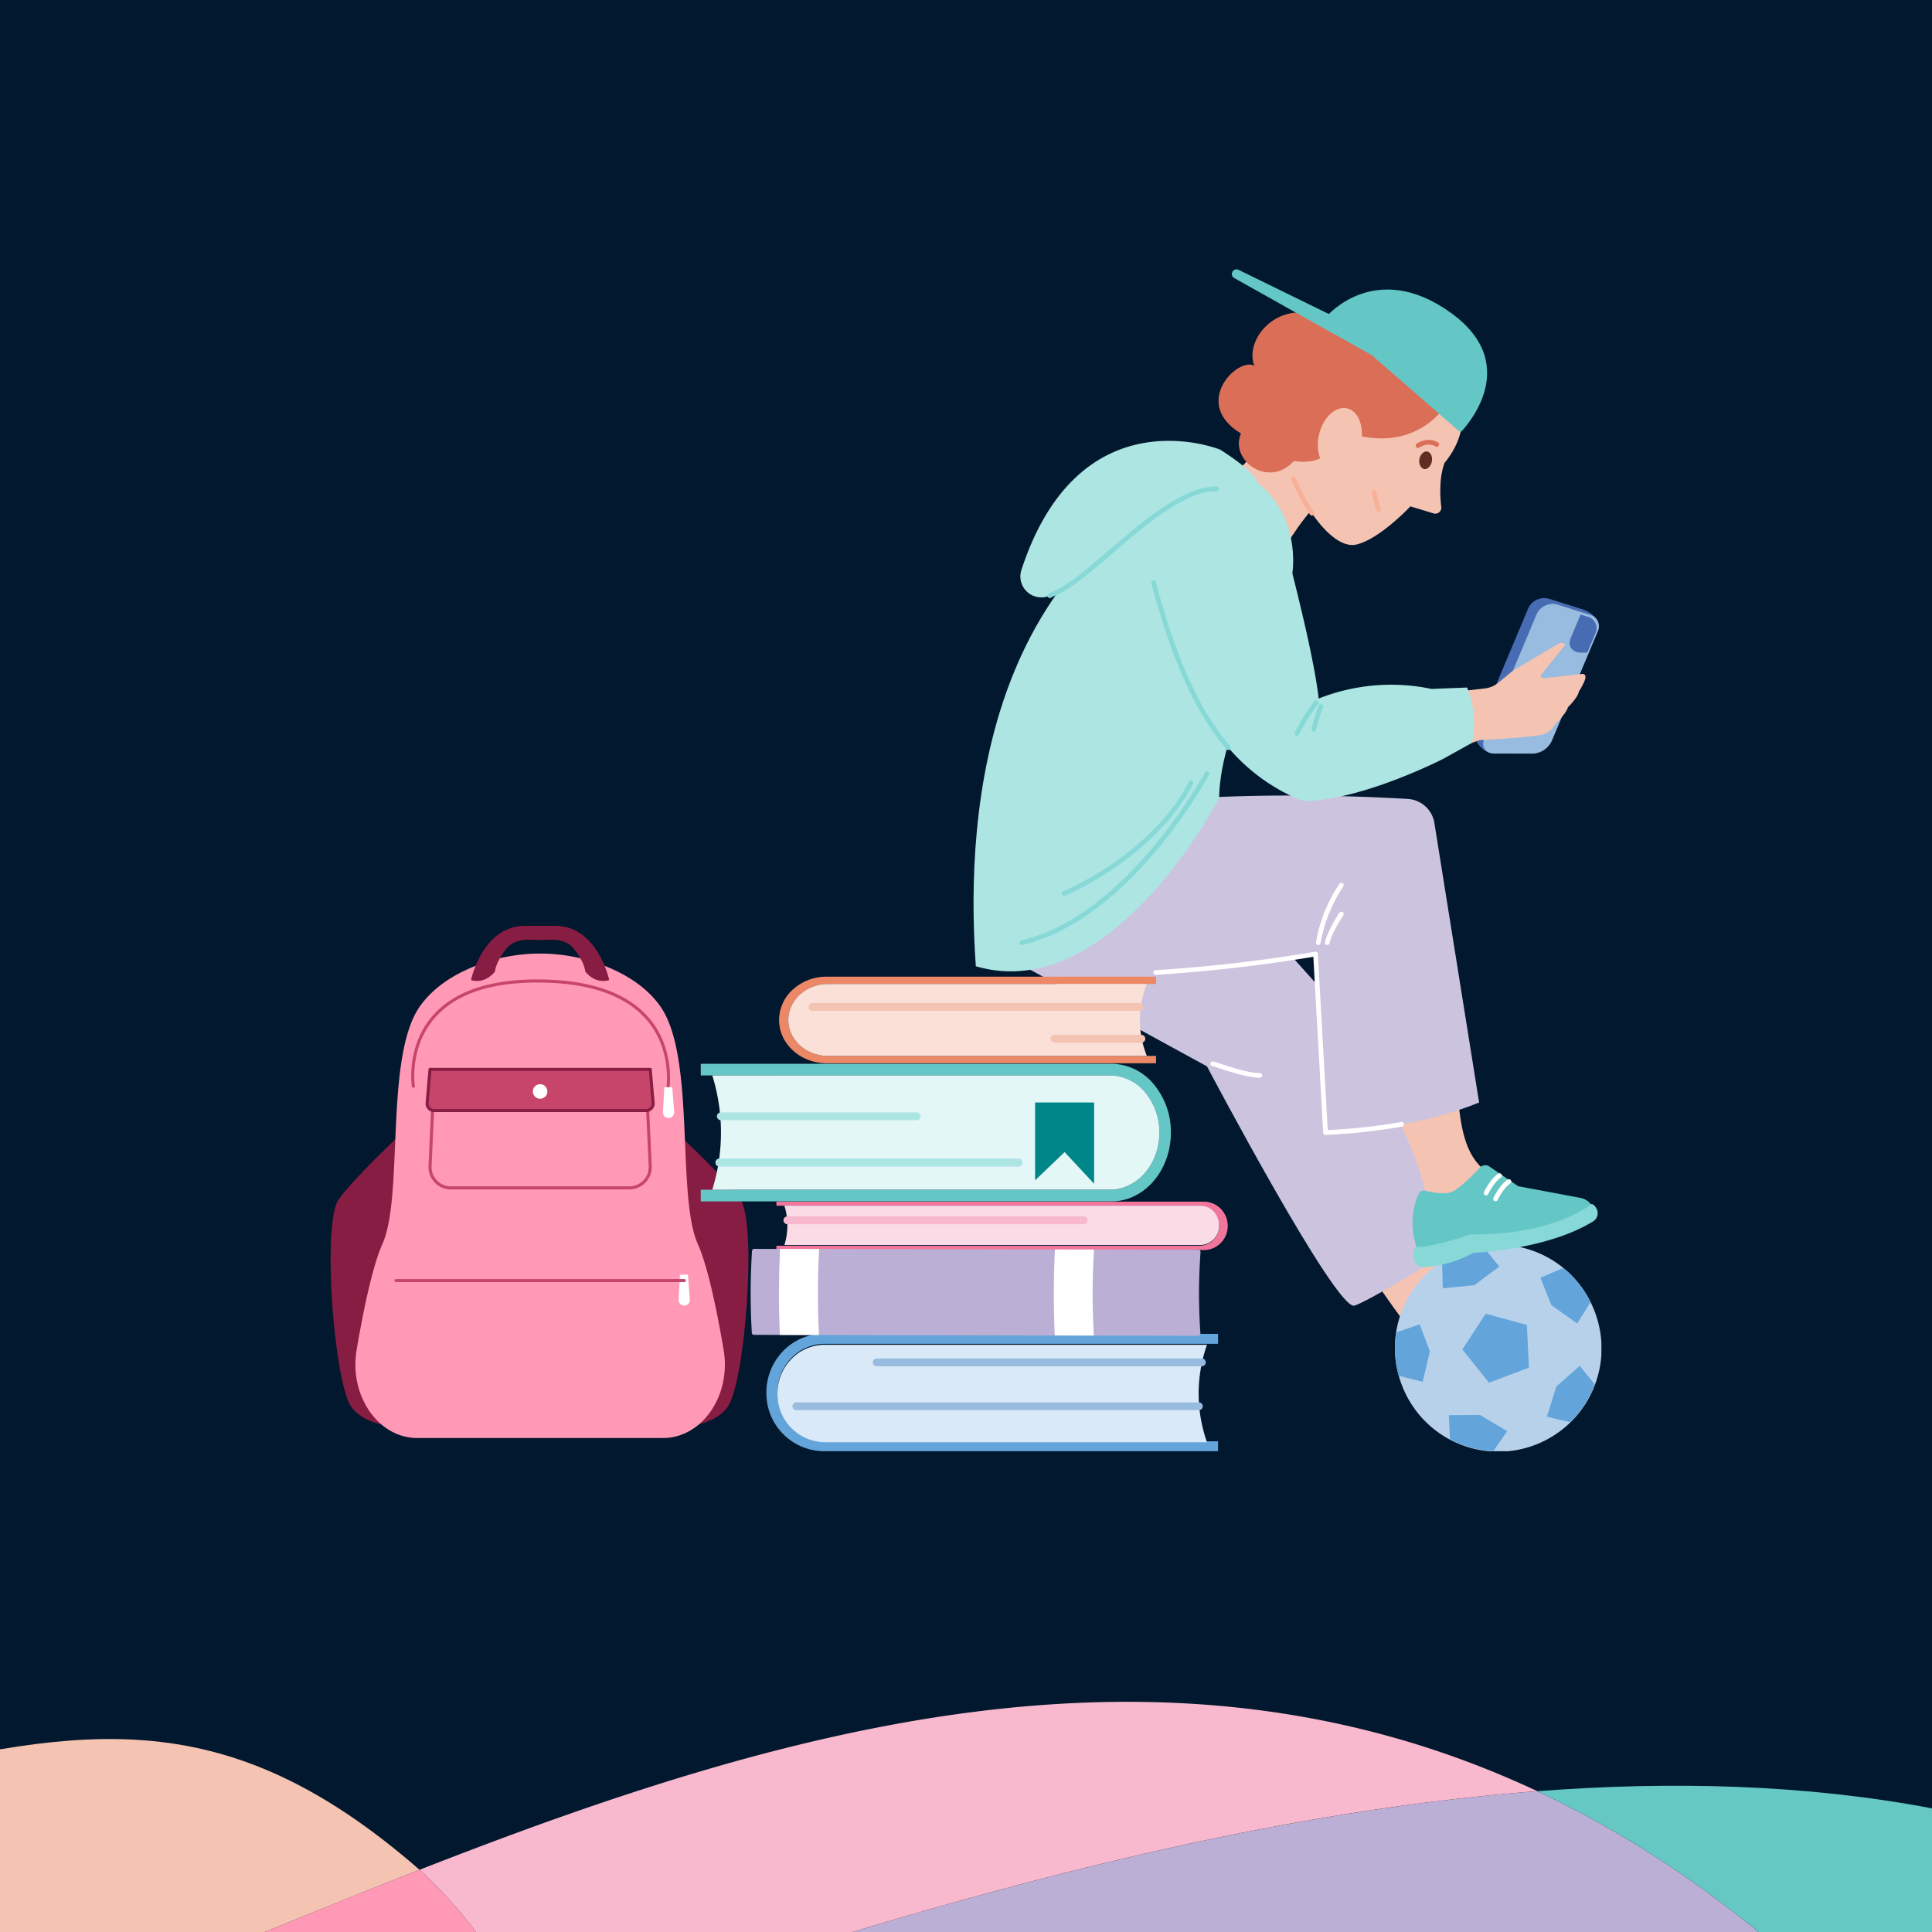 <svg xmlns="http://www.w3.org/2000/svg" xmlns:xlink="http://www.w3.org/1999/xlink" width="540" height="540" viewBox="0 0 540 540">
  <rect x="0" y="0" width="540" height="540" fill="#333333" stroke="none"/>
  <defs>
    <clipPath id="clip-path">
      <rect id="Rectangle_3" data-name="Rectangle 3" width="674.802" height="193.283" fill="none"/>
    </clipPath>
    <clipPath id="clip-path-2">
      <rect id="Rectangle_64" data-name="Rectangle 64" width="355.185" height="330.347" fill="none"/>
    </clipPath>
    <clipPath id="clip-Social_Media_Infographics_-_page_image">
      <rect width="540" height="540"/>
    </clipPath>
  </defs>
  <g id="Social_Media_Infographics_-_page_image" data-name="Social Media Infographics - page image" clip-path="url(#clip-Social_Media_Infographics_-_page_image)">
    <rect width="540" height="540" fill="#02182e"/>
    <g id="Group_162" data-name="Group 162" transform="matrix(0.995, 0.105, -0.105, 0.995, -29.916, 437.62)">
      <g id="Group_1" data-name="Group 1" clip-path="url(#clip-path)">
        <path id="Path_1" data-name="Path 1" d="M701.038,55.647C680.48,59.5,647.2,67.366,606.913,82.869c31.147,28.742,62.545,65.823,94.125,112.82Z" transform="translate(-26.236 -2.406)" fill="#ade5e3"/>
        <path id="Path_2" data-name="Path 2" d="M0,61.119V92.151c11.734,14.951,24.1,29.291,38.146,40.088C75.9,113.96,114.956,91.755,155.208,70.9,96.562,29.7,57.965,40.859,0,61.119" transform="translate(0 -1.857)" fill="#f5c3b1"/>
        <path id="Path_3" data-name="Path 3" d="M584.285,83.612c-141.954,55.531-287.828,150.411-382.5,28.189C277.134,77.052,375,32.868,472.161,15.085c36.776,12.739,74.169,34.648,112.124,68.527" transform="translate(-8.723 -0.652)" fill="#bcafd5"/>
        <path id="Path_4" data-name="Path 4" d="M194.788,114.267c-24.1,11.107-45.883,21.245-64.608,29.251-38.137,16.307-66.6,8.224-90.311-10.017,37.75-18.279,76.81-40.484,117.062-61.342a129.5,129.5,0,0,1,30.4,31.874q3.675,5.343,7.456,10.235" transform="translate(-1.724 -3.119)" fill="#ff99b6"/>
        <path id="Path_5" data-name="Path 5" d="M695.741,36.354C632.656,2.959,558.719,1.107,484.377,14.727,521.153,27.465,558.546,49.372,596.5,83.252c33.542-13.13,66.858-24.051,99.24-29.395Z" transform="translate(-20.939 -0.293)" fill="#65c8c3"/>
        <path id="Path_6" data-name="Path 6" d="M470.451,14.434C373.294,32.215,275.423,76.4,200.078,111.149q-3.789-4.887-7.456-10.235a129.5,129.5,0,0,0-30.4-31.874c96.392-49.976,199.635-92.247,308.23-54.607" transform="translate(-7.013 0)" fill="#f8b8cd"/>
      </g>
    </g>
    <g id="Group_164" data-name="Group 164" transform="translate(92.408 75.273)">
      <g id="Group_163" data-name="Group 163" clip-path="url(#clip-path-2)">
        <path id="Path_298" data-name="Path 298" d="M19.807,151.717S7.157,163.447,2.326,170s-1.38,51.291,3.45,58.075,17.71,5.751,17.71,5.751Z" transform="translate(0 89.846)" fill="#881d43"/>
        <path id="Path_299" data-name="Path 299" d="M62.274,151.717S74.924,163.447,79.754,170s1.38,51.291-3.45,58.075-17.71,5.751-17.71,5.751Z" transform="translate(34.699 89.846)" fill="#881d43"/>
        <path id="Path_300" data-name="Path 300" d="M107.273,230.878c-1.907-11.207-4.436-23.345-7.229-29.615-6.017-13.511-.519-52.178-10.43-66.348-3.718-5.315-9.376-8.821-15-11.128a49.165,49.165,0,0,0-37.264,0c-5.622,2.307-11.279,5.813-15,11.128-9.911,14.171-4.414,52.837-10.432,66.348C9.133,207.533,6.6,219.67,4.7,230.878c-2.169,12.742,6.018,24.652,16.95,24.652H90.322c10.932,0,19.119-11.91,16.95-24.652" transform="translate(2.574 71.134)" fill="#ff99b6"/>
        <path id="Path_301" data-name="Path 301" d="M48.146,115.242H39.784c-11.967,0-15.14,15.18-15.14,15.18,4.183,1.208,6.7-2.414,6.7-2.414s.145-2.675,3.317-6.471c1.786-2.137,4.512-2.495,6.55-2.4q2.749.127,5.5,0c2.04-.094,4.764.264,6.55,2.4,3.173,3.8,3.317,6.471,3.317,6.471s2.524,3.622,6.7,2.414c0,0-3.172-15.18-15.139-15.18" transform="translate(14.594 68.246)" fill="#881d43"/>
        <path id="Path_302" data-name="Path 302" d="M85.76,156.668a.367.367,0,0,1-.083-.01.426.426,0,0,1-.338-.5c.022-.11,2.1-11.09-5.055-19.785-5.923-7.2-16.333-10.854-30.936-10.854H49.19c-13.317.024-22.951,3.43-28.637,10.122-7,8.243-5.4,18.7-5.385,18.805a.427.427,0,1,1-.844.137c-.018-.107-1.677-10.956,5.577-19.5,5.854-6.891,15.707-10.4,29.287-10.422h.159c14.879,0,25.512,3.759,31.605,11.174,7.407,9.015,5.249,20.372,5.226,20.487a.429.429,0,0,1-.419.344" transform="translate(8.379 73.825)" fill="#c7456a"/>
        <path id="Path_303" data-name="Path 303" d="M59.905,152.2h0a1.566,1.566,0,0,1-1.564-1.648l.366-6.977h2.243l.516,6.944a1.566,1.566,0,0,1-1.562,1.681" transform="translate(34.548 85.024)" fill="#fff"/>
        <path id="Path_304" data-name="Path 304" d="M62.659,185.117h0a1.566,1.566,0,0,1-1.564-1.646l.366-6.979h2.243l.516,6.944a1.566,1.566,0,0,1-1.562,1.681" transform="translate(36.179 104.517)" fill="#fff"/>
        <path id="Path_305" data-name="Path 305" d="M92.2,178.108H11.64a.428.428,0,1,1,0-.857H92.2a.428.428,0,1,1,0,.857" transform="translate(6.64 104.967)" fill="#c7456a"/>
        <path id="Path_306" data-name="Path 306" d="M73.331,173.729H23.44a6.256,6.256,0,0,1-6.253-6.546l1.186-25.872a.429.429,0,0,1,.427-.409H77.97a.43.43,0,0,1,.427.409l1.186,25.872a6.256,6.256,0,0,1-6.251,6.546M19.21,141.76l-1.169,25.464a5.407,5.407,0,0,0,5.4,5.651H73.331a5.407,5.407,0,0,0,5.4-5.651L77.56,141.76Z" transform="translate(10.174 83.442)" fill="#c7456a"/>
        <path id="Path_307" data-name="Path 307" d="M78.164,151.949H18.888a1.945,1.945,0,0,1-1.938-2.108l.8-9.392H79.3l.8,9.392a1.945,1.945,0,0,1-1.938,2.108" transform="translate(10.034 83.173)" fill="#c7456a"/>
        <path id="Path_308" data-name="Path 308" d="M78.323,152.538H19.046a2.374,2.374,0,0,1-2.363-2.573l.8-9.392a.427.427,0,0,1,.425-.392H79.462a.427.427,0,0,1,.425.392l.8,9.392a2.374,2.374,0,0,1-2.363,2.573M18.3,141.038l-.766,9a1.517,1.517,0,0,0,1.511,1.645H78.323a1.517,1.517,0,0,0,1.511-1.645l-.766-9Z" transform="translate(9.875 83.014)" fill="#881d43"/>
        <path id="Path_309" data-name="Path 309" d="M39.56,145.077a2.027,2.027,0,1,1-2.027-2.027,2.027,2.027,0,0,1,2.027,2.027" transform="translate(21.026 84.713)" fill="#fff"/>
        <path id="Path_310" data-name="Path 310" d="M214.686,99.577l-8.636,1.6c-2.53-.006-5.9-3.471-4.949-5.735L215.7,60.7a4.914,4.914,0,0,1,5.826-2.8l9.423,2.973c1.869.591,5.117,2.794,4.283,4.778L219.98,95.99a6.2,6.2,0,0,1-5.294,3.587" transform="translate(118.993 34.17)" fill="#486cb4"/>
        <path id="Path_311" data-name="Path 311" d="M216.217,100.6l-10.661-.022c-2.532,0-3.874-1.845-2.923-4.109l14.6-34.743a4.917,4.917,0,0,1,5.827-2.8l9.421,2.973a3.319,3.319,0,0,1,1.834,4.652l-12.8,30.467a6.2,6.2,0,0,1-5.294,3.587" transform="translate(119.816 34.774)" fill="#98bcdf"/>
        <path id="Path_312" data-name="Path 312" d="M222.829,61.315l-2.264-.715-2.75,6.542c-.951,2.264.393,4.1,2.923,4.109l1.7,0,2.224-5.291a3.316,3.316,0,0,0-1.834-4.649" transform="translate(128.807 35.887)" fill="#486cb4"/>
        <path id="Path_313" data-name="Path 313" d="M201.038,160.535c8.357,32.191,11.785,42.206,21.6,45.846l-9.053,11.153-6.351-.842-2.493-4.307c-3.715-6.412-7.354-10.181-11.691-16.189-5.066-7.018-17.3-23.851-15.908-35.4Z" transform="translate(104.838 95.068)" fill="#f5c3b1"/>
        <path id="Path_314" data-name="Path 314" d="M157.993,93.342s42.371,49.084,50.824,57.539S250.23,212.97,250.23,212.97s-31.675,19.816-36.788,21.412-41.219-66.872-41.219-66.872l-49.412-27.021Z" transform="translate(72.728 55.276)" fill="#ccc3df"/>
        <path id="Path_315" data-name="Path 315" d="M83.472,193.641a13.774,13.774,0,0,0-3.882,9.636A13.442,13.442,0,0,0,92.843,216.9H202.738v2.778H92.456a16.185,16.185,0,0,1-15.955-16.4,16.6,16.6,0,0,1,4.673-11.6,15.7,15.7,0,0,1,11.282-4.8H202.738v2.777H92.843a13.03,13.03,0,0,0-9.372,3.992" transform="translate(45.303 110.665)" fill="#63a5da"/>
        <path id="Path_316" data-name="Path 316" d="M198.5,188.792a40.975,40.975,0,0,0,0,27.254H91.694A13.442,13.442,0,0,1,78.441,202.42a13.781,13.781,0,0,1,3.882-9.636,13.033,13.033,0,0,1,9.372-3.992Z" transform="translate(46.452 111.801)" fill="#d9e9f7"/>
        <path id="Path_317" data-name="Path 317" d="M187.146,193.374H96.272a1.089,1.089,0,1,1,0-2.178h90.874a1.089,1.089,0,0,1,0,2.178" transform="translate(56.367 113.225)" fill="#98bcdf"/>
        <path id="Path_318" data-name="Path 318" d="M194.668,201.079H82.159a1.089,1.089,0,1,1,0-2.178H194.668a1.089,1.089,0,1,1,0,2.178" transform="translate(48.009 117.788)" fill="#98bcdf"/>
        <path id="Path_319" data-name="Path 319" d="M189.12,147.4a17.268,17.268,0,0,1,4.041,11.3c0,8.821-6.176,15.971-13.8,15.971H64.977v3.258H179.768c9.171,0,16.608-8.611,16.608-19.229a20.8,20.8,0,0,0-4.864-13.6,15.515,15.515,0,0,0-11.744-5.633H64.977v3.258H179.365a12.881,12.881,0,0,1,9.755,4.678" transform="translate(38.479 82.588)" fill="#64c7c6"/>
        <path id="Path_320" data-name="Path 320" d="M67,141.507a53.741,53.741,0,0,1,0,31.944H178.169c7.62,0,13.8-7.149,13.8-15.971a17.271,17.271,0,0,0-4.041-11.3,12.886,12.886,0,0,0-9.755-4.678Z" transform="translate(39.675 83.799)" fill="#e4f7f7"/>
        <path id="Path_321" data-name="Path 321" d="M152.249,158.3H68.659a1.089,1.089,0,1,1,0-2.178h83.59a1.089,1.089,0,1,1,0,2.178" transform="translate(40.014 92.457)" fill="#b3dfff"/>
        <path id="Path_322" data-name="Path 322" d="M123.691,150.183H68.907a1.089,1.089,0,1,1,0-2.178h54.784a1.089,1.089,0,1,1,0,2.178" transform="translate(40.161 87.648)" fill="#ade5e3"/>
        <path id="Path_323" data-name="Path 323" d="M152.249,158.3H68.659a1.089,1.089,0,1,1,0-2.178h83.59a1.089,1.089,0,1,1,0,2.178" transform="translate(40.014 92.457)" fill="#ade5e3"/>
        <path id="Path_324" data-name="Path 324" d="M84.545,129.166a9.585,9.585,0,0,0-3.24,7.108c0,5.554,4.952,10.053,11.064,10.053H184.1v2.051H92.046c-7.356,0-13.32-5.42-13.32-12.1a11.538,11.538,0,0,1,3.9-8.556,13.975,13.975,0,0,1,9.418-3.546H184.1v2.051H92.369a11.608,11.608,0,0,0-7.824,2.944" transform="translate(46.621 73.533)" fill="#ec8865"/>
        <path id="Path_325" data-name="Path 325" d="M180.563,125.459a26.926,26.926,0,0,0,0,20.106H91.409c-6.111,0-11.063-4.5-11.063-10.053a9.581,9.581,0,0,1,3.24-7.109,11.615,11.615,0,0,1,7.822-2.944Z" transform="translate(47.58 74.296)" fill="#fae0d7"/>
        <path id="Path_326" data-name="Path 326" d="M176.328,130.974H84.987a1.089,1.089,0,0,1,0-2.178h91.341a1.089,1.089,0,1,1,0,2.178" transform="translate(49.684 76.272)" fill="#f5c3b1"/>
        <path id="Path_327" data-name="Path 327" d="M151.77,136.57H127.479a1.089,1.089,0,0,1,0-2.178H151.77a1.089,1.089,0,1,1,0,2.178" transform="translate(74.847 79.586)" fill="#f5c3b1"/>
        <path id="Path_328" data-name="Path 328" d="M200.389,166.446A5.62,5.62,0,0,1,202,170.4a5.542,5.542,0,0,1-5.5,5.587H78.258V177.2H197.747a6.711,6.711,0,0,0,6.655-6.764,6.8,6.8,0,0,0-1.949-4.783,6.585,6.585,0,0,0-4.707-1.982H78.258v1.135H196.5a5.43,5.43,0,0,1,3.887,1.635" transform="translate(46.344 96.928)" fill="#f2769c"/>
        <path id="Path_329" data-name="Path 329" d="M79.66,164.377a18.558,18.558,0,0,1,0,10.993H195.927a5.374,5.374,0,0,0,5.242-5.5,5.617,5.617,0,0,0-1.535-3.887,5.106,5.106,0,0,0-3.707-1.61Z" transform="translate(47.174 97.343)" fill="#fbdbe6"/>
        <path id="Path_330" data-name="Path 330" d="M163.4,168.437H80.587a1.089,1.089,0,1,1,0-2.178H163.4a1.089,1.089,0,1,1,0,2.178" transform="translate(47.078 98.457)" fill="#f8b8cd"/>
        <path id="Path_331" data-name="Path 331" d="M74.626,171.957l124.325.25c.312,0,.551.389.517.83a159.27,159.27,0,0,0-.033,22.4c.029.436-.213.814-.521.812l-124.342-.25c-.269,0-.494-.295-.517-.68a189.775,189.775,0,0,1,.051-22.673c.022-.387.248-.685.521-.685" transform="translate(43.668 101.832)" fill="#bcafd5"/>
        <path id="Path_332" data-name="Path 332" d="M127.262,172.063l10.926.022a200.6,200.6,0,0,0-.048,24.037l-10.926-.022q-.53-12.008.048-24.037" transform="translate(75.185 101.894)" fill="#fff"/>
        <path id="Path_333" data-name="Path 333" d="M79.006,171.966l10.926.022a229.252,229.252,0,0,0-.048,24.037L78.956,196c-.358-7.757-.31-15.791.049-24.037" transform="translate(46.612 101.837)" fill="#fff"/>
        <path id="Path_334" data-name="Path 334" d="M123.669,146.26h16.5v22.729l-8.252-8.865-8.252,7.9Z" transform="translate(73.236 86.614)" fill="#008689"/>
        <path id="Path_335" data-name="Path 335" d="M242.659,189.861a28.845,28.845,0,1,1-53.94,20.458q-.463-1.223-.81-2.457a28.846,28.846,0,0,1,53.612-20.611c.417.842.8,1.713,1.138,2.61" transform="translate(110.643 101.405)" fill="#b8d1ea"/>
        <path id="Path_336" data-name="Path 336" d="M217.29,198.4l-11.153,4.23-7.471-9.3,6.536-9.98,11.512,3.133Z" transform="translate(117.649 108.577)" fill="#63a5da"/>
        <path id="Path_337" data-name="Path 337" d="M211.12,177.206l-6.982,5.213-8.813.861-.223-7.525a29.116,29.116,0,0,1,11.338-4.31Z" transform="translate(115.539 101.529)" fill="#63a5da"/>
        <path id="Path_338" data-name="Path 338" d="M193.765,185.2l2.837,7.542-2,8.547-6.69-1.7v0a28.677,28.677,0,0,1-.74-12.113Z" transform="translate(110.643 109.675)" fill="#63a5da"/>
        <path id="Path_339" data-name="Path 339" d="M212.616,205.638l-3.856,5.581a28.917,28.917,0,0,1-12.144-3.313l-.32-6.735,8.712-.06Z" transform="translate(116.245 119.096)" fill="#63a5da"/>
        <path id="Path_340" data-name="Path 340" d="M226.894,197.654a28.9,28.9,0,0,1-6.944,10.593l-6.44-1.552,2.653-8.447,6.533-5.764Z" transform="translate(126.439 113.988)" fill="#63a5da"/>
        <path id="Path_341" data-name="Path 341" d="M226.4,184.843l-3.734,6-7.219-5.119-3.076-7.673,6.4-2.748a28.654,28.654,0,0,1,7.627,9.54" transform="translate(125.765 103.813)" fill="#63a5da"/>
        <path id="Path_342" data-name="Path 342" d="M152.633,53.079l28.7-29.446,18.735,16.635C185.614,47.417,176.08,61.729,169.7,77.18Z" transform="translate(90.388 13.995)" fill="#f5c3b1"/>
        <path id="Path_343" data-name="Path 343" d="M216.739,31.145s2.021,7.042-4.692,15.2c-1.517,4.173-1.258,9.282-.9,12.295a1.677,1.677,0,0,1-2.156,1.8l-6.469-1.966s-8.662,9.238-15.156,10.682S171.7,58.4,167.658,44.538l6.063-15.373,18.188-16.024Z" transform="translate(99.286 7.783)" fill="#f5c3b1"/>
        <path id="Path_344" data-name="Path 344" d="M174.427,47.317a.652.652,0,0,1-.54-.287,55.359,55.359,0,0,1-5.221-9.789.653.653,0,0,1,1.207-.5,54.153,54.153,0,0,0,5.093,9.556.653.653,0,0,1-.54,1.021" transform="translate(99.853 21.519)" fill="#f9b098"/>
        <path id="Path_345" data-name="Path 345" d="M206.592,129.656c0,33.259.8,43.812,9.391,49.8l-11.567,8.52-5.934-2.411-1.333-4.794c-1.984-7.141-4.56-11.7-7.248-18.61-3.141-8.066-10.754-27.434-6.5-38.264Z" transform="translate(107.862 73.374)" fill="#f5c3b1"/>
        <path id="Path_346" data-name="Path 346" d="M211.4,157.625a2.016,2.016,0,0,0-2.6.279c-1.935,2.052-5.805,5.969-7.9,6.813-2.044.82-5.571.137-7.434-.326a1.612,1.612,0,0,0-1.864.911,20.356,20.356,0,0,0-.8,13.986l.7,3.1,14.936-4.294s12.121,3.164,34.377-7.526c-.057-.218-.11-.422-.159-.613a4.847,4.847,0,0,0-3.8-3.552l-17.4-3.266Z" transform="translate(112.469 93.136)" fill="#64c7c6"/>
        <path id="Path_347" data-name="Path 347" d="M190.9,176.08s-1.111.56-.759,3.106a2.922,2.922,0,0,0,3.078,2.5,32.3,32.3,0,0,0,13.6-3.958s20.691-.815,33.522-8.821a2.657,2.657,0,0,0,.951-3.488c-.78-1.478-1.492-1.317-1.492-1.317s-10.415,8.762-33.782,8.486c-11.647,3.89-15.119,3.492-15.119,3.492" transform="translate(112.556 97.177)" fill="#86d9d6"/>
        <path id="Path_348" data-name="Path 348" d="M203.081,164.86a.647.647,0,0,1-.288-.067.653.653,0,0,1-.3-.874c.076-.158,1.907-3.853,4.028-5.14a.654.654,0,0,1,.678,1.118c-1.492.906-3.057,3.625-3.533,4.6a.655.655,0,0,1-.588.366" transform="translate(119.876 93.972)" fill="#fff"/>
        <path id="Path_349" data-name="Path 349" d="M204.734,165.9a.647.647,0,0,1-.288-.067.653.653,0,0,1-.3-.874c.076-.158,1.907-3.852,4.03-5.138a.653.653,0,0,1,.677,1.116c-1.492.906-3.057,3.625-3.533,4.6a.655.655,0,0,1-.588.365" transform="translate(120.855 94.589)" fill="#fff"/>
        <path id="Path_350" data-name="Path 350" d="M118.234,91.244s-17.409,52.111,19.727,52.111a432.449,432.449,0,0,0,69.721-6.006l2.8,49.9c15.443-.745,29.968-3.151,42.922-8.405l-12.5-78.118A8,8,0,0,0,233.475,94c-14.629-.863-51.633-2.358-83.429,2.068Z" transform="translate(67.603 54.034)" fill="#ccc3df"/>
        <path id="Path_351" data-name="Path 351" d="M192.558,170.993a.653.653,0,0,1-.651-.616l-2.754-49.162a437.388,437.388,0,0,1-44.038,5.05.654.654,0,0,1-.084-1.306,427.512,427.512,0,0,0,44.615-5.159.653.653,0,0,1,.771.607l2.759,49.248a163.3,163.3,0,0,0,20.555-2.266.654.654,0,0,1,.231,1.286,165.638,165.638,0,0,1-21.37,2.317h-.032" transform="translate(85.523 70.939)" fill="#fff"/>
        <path id="Path_352" data-name="Path 352" d="M181.5,127.386s-30,58.148-68,46.99c-3.288-45.906,4.092-115.92,70.4-139.884,21.561,8.375,18.1,29.792,18.1,29.792s-2.224,19.172-9.593,30.186C181.248,111.16,181.5,127.386,181.5,127.386" transform="translate(66.838 20.427)" fill="#ade5e3"/>
        <path id="Path_353" data-name="Path 353" d="M176.93,32.568s-39.3-15.984-55.547,33.606a5.866,5.866,0,0,0,8.708,6.788C176.967,43.32,185.9,44.344,185.9,44.344s7.343-1.382-8.969-11.776" transform="translate(71.7 17.832)" fill="#ade5e3"/>
        <path id="Path_354" data-name="Path 354" d="M219.2,33.765s-8.693,14.327-28.736,6.9c-.253,2.07-3.522,10.1-13.518,8.443-7.2,7.889-18.084-.344-14.8-7.682-13.991-8.439-.9-21.477,3.729-18.944-3.071-7.853,7.767-20.622,22.641-12.148S219.2,33.765,219.2,33.765" transform="translate(92.303 4.464)" fill="#da6e57"/>
        <path id="Path_355" data-name="Path 355" d="M174.894,10.981s13.632-16.107,34.688-.893,2.649,33.4,2.649,33.4Z" transform="translate(103.571 2.102)" fill="#64c7c6"/>
        <path id="Path_356" data-name="Path 356" d="M191.123,34.219c.161-1.237,1.205-2.36,2.089-2.245,1.062.139,1.63,1.291,1.446,2.705-.161,1.237-1.205,2.36-2.089,2.245s-1.63-1.291-1.446-2.705" transform="translate(113.165 18.93)" fill="#612d22"/>
        <path id="Path_357" data-name="Path 357" d="M191.139,32.175a.653.653,0,0,1-.369-1.193c.124-.084,3.076-2.054,5.92-.32a.653.653,0,1,1-.68,1.115c-2.114-1.29-4.409.221-4.5.287a.663.663,0,0,1-.366.111" transform="translate(112.804 17.737)" fill="#da6e57"/>
        <path id="Path_358" data-name="Path 358" d="M184.632,44.869a.654.654,0,0,1-.632-.49l-1.228-4.764a.653.653,0,1,1,1.264-.326l1.229,4.764a.654.654,0,0,1-.634.817" transform="translate(108.224 22.976)" fill="#f9b098"/>
        <path id="Path_359" data-name="Path 359" d="M160.073.134l38.483,18.842L197.322,24,158.864,2.437a1.3,1.3,0,0,1,1.208-2.3" transform="translate(93.685 0)" fill="#64c7c6"/>
        <path id="Path_360" data-name="Path 360" d="M257.952,77.871h0a1.614,1.614,0,0,0-1.968-.25L243.828,84.84a8.842,8.842,0,0,0-1.172.828l-3.36,2.79a7.465,7.465,0,0,1-3.767,1.657l-47.705,5.417-13.858-49.06-26.754-.841s7.636,58.645,33.157,73.668a10.92,10.92,0,0,0,9.128.874c37.959-13.239,44.515-15.61,44.515-15.61s12.465-.548,17.487-1.533a4.349,4.349,0,0,0,2.6-1.611L255.19,100s3.032-2.887,3.465-4.619c3.032-3.032,3.032-4.332,3.032-4.332s1.877-2.958,1.877-4.041-.871-.949-.871-.949l-10.87,1.223a.661.661,0,0,1-.516-1.148" transform="translate(87.178 27.022)" fill="#f5c3b1"/>
        <path id="Path_361" data-name="Path 361" d="M185.259,34.486c-1.142,4.773-4.664,8.021-7.869,7.256s-4.879-5.256-3.738-10.029,4.664-8.023,7.87-7.257,4.878,5.257,3.737,10.031" transform="translate(102.624 14.416)" fill="#f5c3b1"/>
        <path id="Path_362" data-name="Path 362" d="M233.349,93.643s3.31,7.55,1.366,15.468l-8.007,4.453s-21.525,11.063-37.717,11.765a6.9,6.9,0,0,1-3.057-.591c-24.676-10.8-34.616-35.608-43.6-73.921l17.782-11.55L181.285,49.4s9.047,32.984,10.586,47.323a55.018,55.018,0,0,1,31.548-2.694Z" transform="translate(84.287 23.254)" fill="#ade5e3"/>
        <path id="Path_363" data-name="Path 363" d="M165.633,102.034a.652.652,0,0,1-.5-.228c-8.628-10.034-15.124-24.335-21.065-46.366a.653.653,0,0,1,1.261-.341c5.888,21.834,12.3,35.976,20.8,45.855a.653.653,0,0,1-.07.922.644.644,0,0,1-.425.158" transform="translate(85.305 32.343)" fill="#86d9d6"/>
        <path id="Path_364" data-name="Path 364" d="M173.628,125.082a.663.663,0,0,1-.1-.006.654.654,0,0,1-.549-.745,41.779,41.779,0,0,1,6.561-16.353.653.653,0,0,1,1.064.759,41.225,41.225,0,0,0-6.334,15.79.652.652,0,0,1-.645.556" transform="translate(102.434 63.781)" fill="#fff"/>
        <path id="Path_365" data-name="Path 365" d="M175.2,122.093a.7.7,0,0,1-.14-.014.656.656,0,0,1-.5-.779c.691-3.162,3.9-8.05,4.038-8.257a.654.654,0,0,1,1.091.721c-.032.048-3.213,4.891-3.852,7.814a.656.656,0,0,1-.638.514" transform="translate(103.365 66.77)" fill="#fff"/>
        <path id="Path_366" data-name="Path 366" d="M168.255,143.614c-3.277,0-8.623-1.767-11.5-2.716-.756-.25-1.538-.508-1.729-.543a.653.653,0,0,1,.04-1.3,9.649,9.649,0,0,1,2.1.607c2.8.927,8.02,2.649,11.086,2.649a.654.654,0,1,1,0,1.307m-13.212-3.258h0Z" transform="translate(91.445 82.345)" fill="#fff"/>
        <path id="Path_367" data-name="Path 367" d="M121.585,136.679a.653.653,0,0,1-.148-1.29c29.542-6.878,51.113-46.525,51.328-46.925a.653.653,0,1,1,1.151.618,140.719,140.719,0,0,1-14.639,21.1c-8.427,10.053-21.783,22.807-37.544,26.477a.672.672,0,0,1-.148.018" transform="translate(71.615 52.184)" fill="#86d9d6"/>
        <path id="Path_368" data-name="Path 368" d="M129.041,121.951a.653.653,0,0,1-.248-1.258c.244-.1,24.547-10.262,35.068-30.589a.654.654,0,1,1,1.161.6c-10.746,20.759-35.485,31.094-35.734,31.2a.644.644,0,0,1-.247.049" transform="translate(76.03 53.15)" fill="#86d9d6"/>
        <path id="Path_369" data-name="Path 369" d="M169.864,85.621a.646.646,0,0,1-.295-.07.655.655,0,0,1-.288-.879,56.353,56.353,0,0,1,5.5-8.789.654.654,0,0,1,1,.845,55.961,55.961,0,0,0-5.331,8.534.651.651,0,0,1-.583.358" transform="translate(100.205 44.801)" fill="#86d9d6"/>
        <path id="Path_370" data-name="Path 370" d="M172.857,83.992a.678.678,0,0,1-.137-.014.654.654,0,0,1-.5-.775,38.02,38.02,0,0,1,2-6.493.654.654,0,0,1,1.183.556,37.428,37.428,0,0,0-1.9,6.211.656.656,0,0,1-.638.516" transform="translate(101.977 45.204)" fill="#86d9d6"/>
        <path id="Path_371" data-name="Path 371" d="M126.482,69.3a.653.653,0,0,1-.267-1.25,2.333,2.333,0,0,0,.267-.15,3.113,3.113,0,0,1,.57-.295c4.172-1.519,9.913-6.453,15.994-11.677,9.717-8.349,20.732-17.812,30.061-17.812a.654.654,0,1,1,0,1.307c-8.845,0-19.664,9.3-29.21,17.5-6.173,5.3-12,10.311-16.4,11.913a1.909,1.909,0,0,0-.334.182,4,4,0,0,1-.417.228.635.635,0,0,1-.266.057" transform="translate(74.515 22.573)" fill="#86d9d6"/>
      </g>
    </g>
  </g>
</svg>
